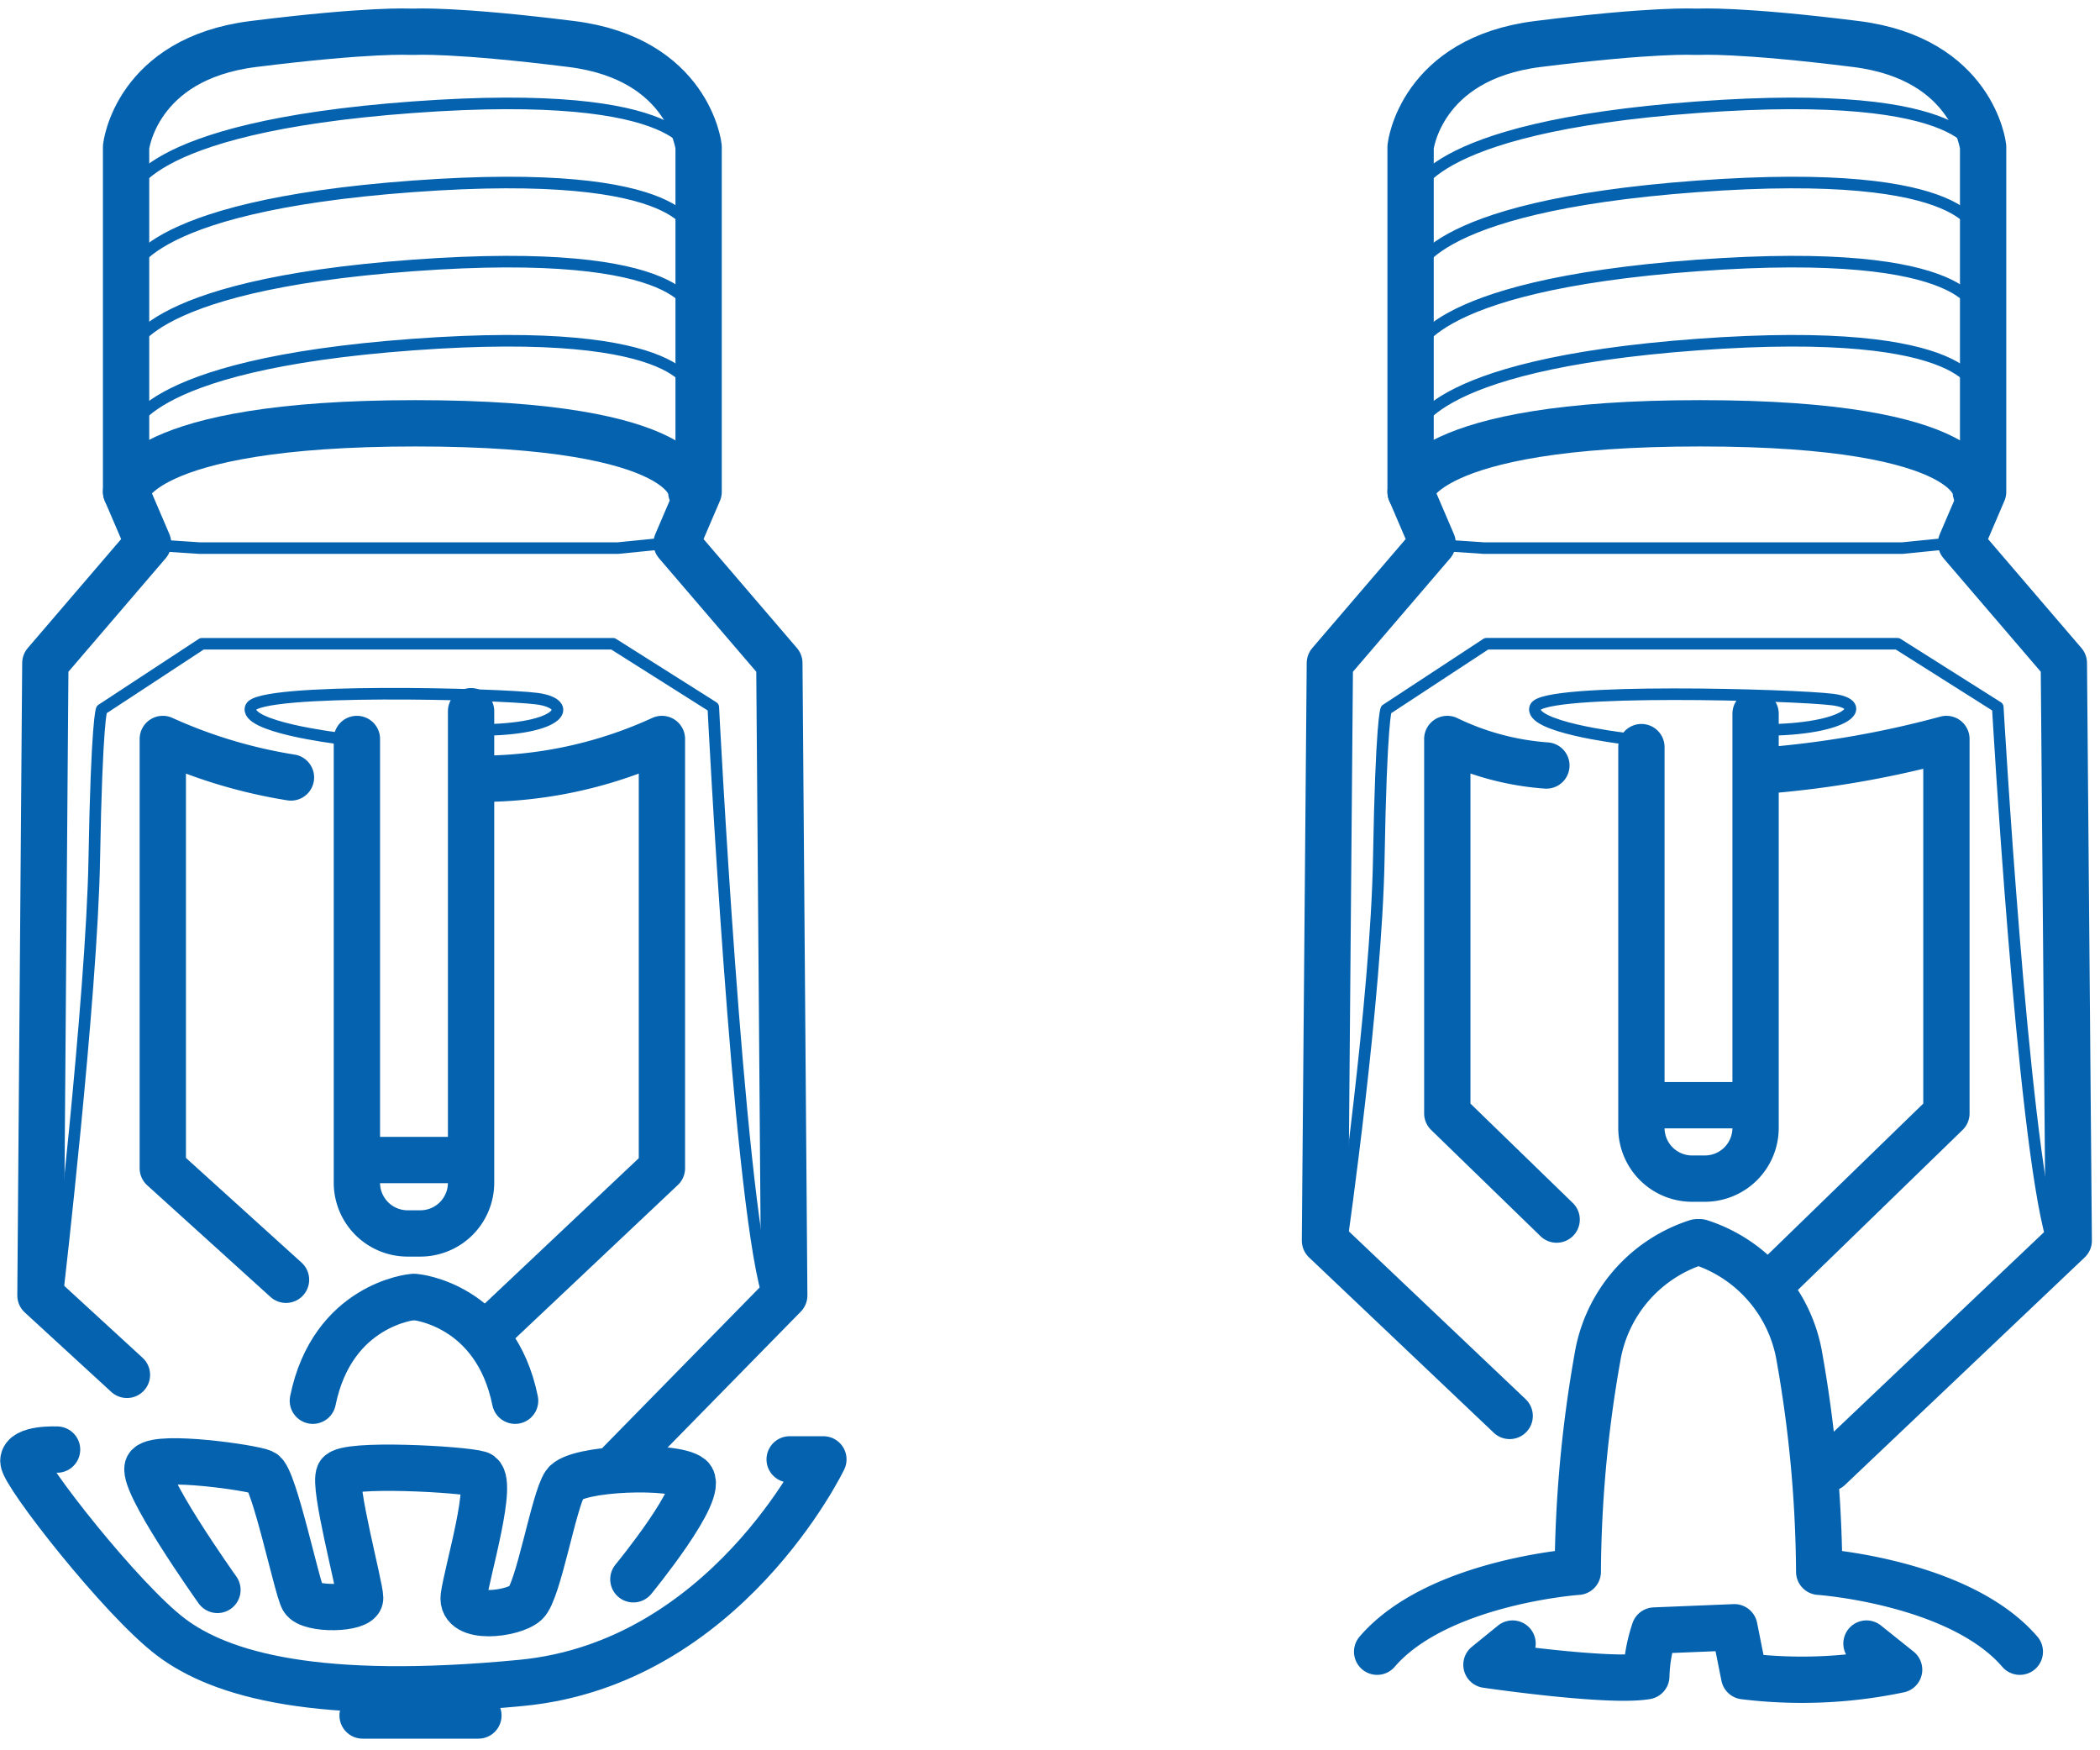 <svg id="Слой_1" data-name="Слой 1" xmlns="http://www.w3.org/2000/svg" viewBox="0 0 136.063 113.386"><defs><style>.cls-1,.cls-2{fill:none;stroke:#0562af;stroke-linecap:round;stroke-linejoin:round;}.cls-1{stroke-width:3px;}.cls-2{stroke-width:0.75px;}</style></defs><path class="cls-1" d="M100.858,79.006l-7.085-6.88V47.872a17.605,17.605,0,0,0,6.42,1.718"/><path class="cls-1" d="M97.815,91.727,85.847,80.369l.317-37.412,6.658-7.768-1.427-3.329V9.509s.634-5.707,8.243-6.658S109.784,2.058,109.784,2.058"/><path class="cls-1" d="M115.015,82.905,126.112,72.126V47.872a64.312,64.312,0,0,1-12.087,2.071"/><path class="cls-1" d="M118.503,95.112,134.038,80.369l-.317-37.412-6.658-7.768,1.427-3.329V9.509s-.634-5.707-8.243-6.658S110.101,2.058,110.101,2.058"/><path class="cls-1" d="M91.395,31.861s.581-4.439,18.759-4.439S128.014,31.861,128.014,31.861"/><path class="cls-2" d="M91.605,28.117s.256-4.469,18.385-5.795,18.136,3.125,18.136,3.125"/><path class="cls-2" d="M91.605,22.991s.256-4.469,18.385-5.795,18.136,3.125,18.136,3.125"/><path class="cls-2" d="M91.605,17.866s.256-4.469,18.385-5.795,18.136,3.125,18.136,3.125"/><path class="cls-2" d="M91.605,12.74s.256-4.469,18.385-5.795,18.136,3.125,18.136,3.125"/><path class="cls-2" d="M86.956,80.21S89.176,64.675,89.334,55.639s.476-9.67.476-9.67l6.499-4.266h26.632l6.499,4.107s1.585,27.742,3.488,34.4"/><polyline class="cls-2" points="93.773 35.348 96.151 35.507 123.258 35.507 126.429 35.19"/><path class="cls-1" d="M109.942,80.475a9.465,9.465,0,0,0-6.447,7.503,82.175,82.175,0,0,0-1.268,13.844s-9.089.634-12.999,5.178"/><path class="cls-1" d="M110.154,80.475a9.465,9.465,0,0,1,6.447,7.503,82.174,82.174,0,0,1,1.268,13.844s9.089.634,12.999,5.178"/><path class="cls-1" d="M120.933,106.473l2.114,1.691a30.691,30.691,0,0,1-10.04.423l-.634-3.17-5.178.211a10.114,10.114,0,0,0-.528,2.959c-2.431.423-10.357-.74-10.357-.74l1.691-1.374"/><path class="cls-1" d="M113.747,46.236V73.077a3.286,3.286,0,0,1-3.276,3.276h-.845a3.286,3.286,0,0,1-3.276-3.276V48.4"/><line class="cls-1" x1="106.455" y1="71.597" x2="113.535" y2="71.597"/><path class="cls-2" d="M105.081,47.819s-6.13-.74-5.601-2.008,16.846-.807,19.276-.49,1.015,1.969-4.587,1.969"/><path class="cls-1" d="M18.531,82.905,10.548,75.677V47.872a32.398,32.398,0,0,0,8.304,2.493"/><path class="cls-1" d="M8.225,89.066l-5.604-5.146.317-40.963,6.658-7.768-1.427-3.329V9.509s.634-5.707,8.243-6.658S26.559,2.058,26.559,2.058"/><path class="cls-1" d="M31.631,86.298,42.887,75.677V47.872a28.213,28.213,0,0,1-11.255,2.573"/><path class="cls-1" d="M40.192,94.753,50.813,83.92l-.317-40.963-6.658-7.768,1.427-3.329V9.509s-.634-5.707-8.243-6.658S26.876,2.058,26.876,2.058"/><path class="cls-1" d="M8.17,31.861S8.751,27.422,26.928,27.422s17.86,4.439,17.86,4.439"/><path class="cls-2" d="M8.38,28.117s.256-4.469,18.385-5.795S44.902,25.447,44.902,25.447"/><path class="cls-2" d="M8.38,22.991s.256-4.469,18.385-5.795S44.902,20.321,44.902,20.321"/><path class="cls-2" d="M8.38,17.866s.256-4.469,18.385-5.795S44.902,15.196,44.902,15.196"/><path class="cls-2" d="M8.38,12.74s.256-4.469,18.385-5.795S44.902,10.07,44.902,10.07"/><path class="cls-2" d="M3.731,83.762S5.95,64.675,6.109,55.639s.476-9.67.476-9.67L13.084,41.704H39.716l6.499,4.107s1.585,31.293,3.488,37.951"/><polyline class="cls-2" points="10.548 35.348 12.925 35.507 40.033 35.507 43.204 35.19"/><path class="cls-1" d="M26.717,84.026s-5.178.48-6.447,6.715"/><path class="cls-1" d="M26.928,84.026s5.178.48,6.447,6.715"/><path class="cls-1" d="M30.522,46.074V76.628a3.286,3.286,0,0,1-3.276,3.276H26.4A3.286,3.286,0,0,1,23.124,76.628V47.872"/><line class="cls-1" x1="23.23" y1="75.148" x2="30.31" y2="75.148"/><path class="cls-2" d="M21.856,47.819s-6.13-.74-5.601-2.008,16.104-.868,18.534-.551,1.757,2.031-3.844,2.031"/><path class="cls-1" d="M51.163,94.541h2.186S47,107.752,33.78,109.02s-19.465-.528-22.692-2.959S1.512,95.492,1.512,94.647s2.186-.74,2.186-.74"/><path class="cls-1" d="M41.037,102.309s4.733-5.76,3.704-6.605-7.421-.634-8.142.423-1.712,6.975-2.536,7.715-4.222,1.163-4.016-.423,2.026-7.609.996-7.926-8.652-.74-9.064,0,1.357,7.292,1.357,8.032-3.287.793-3.699.053-1.881-7.873-2.602-8.19-6.695-1.163-7.416-.423,4.47,8.032,4.47,8.032"/><line class="cls-1" x1="30.997" y1="111.133" x2="23.494" y2="111.133"/></svg>